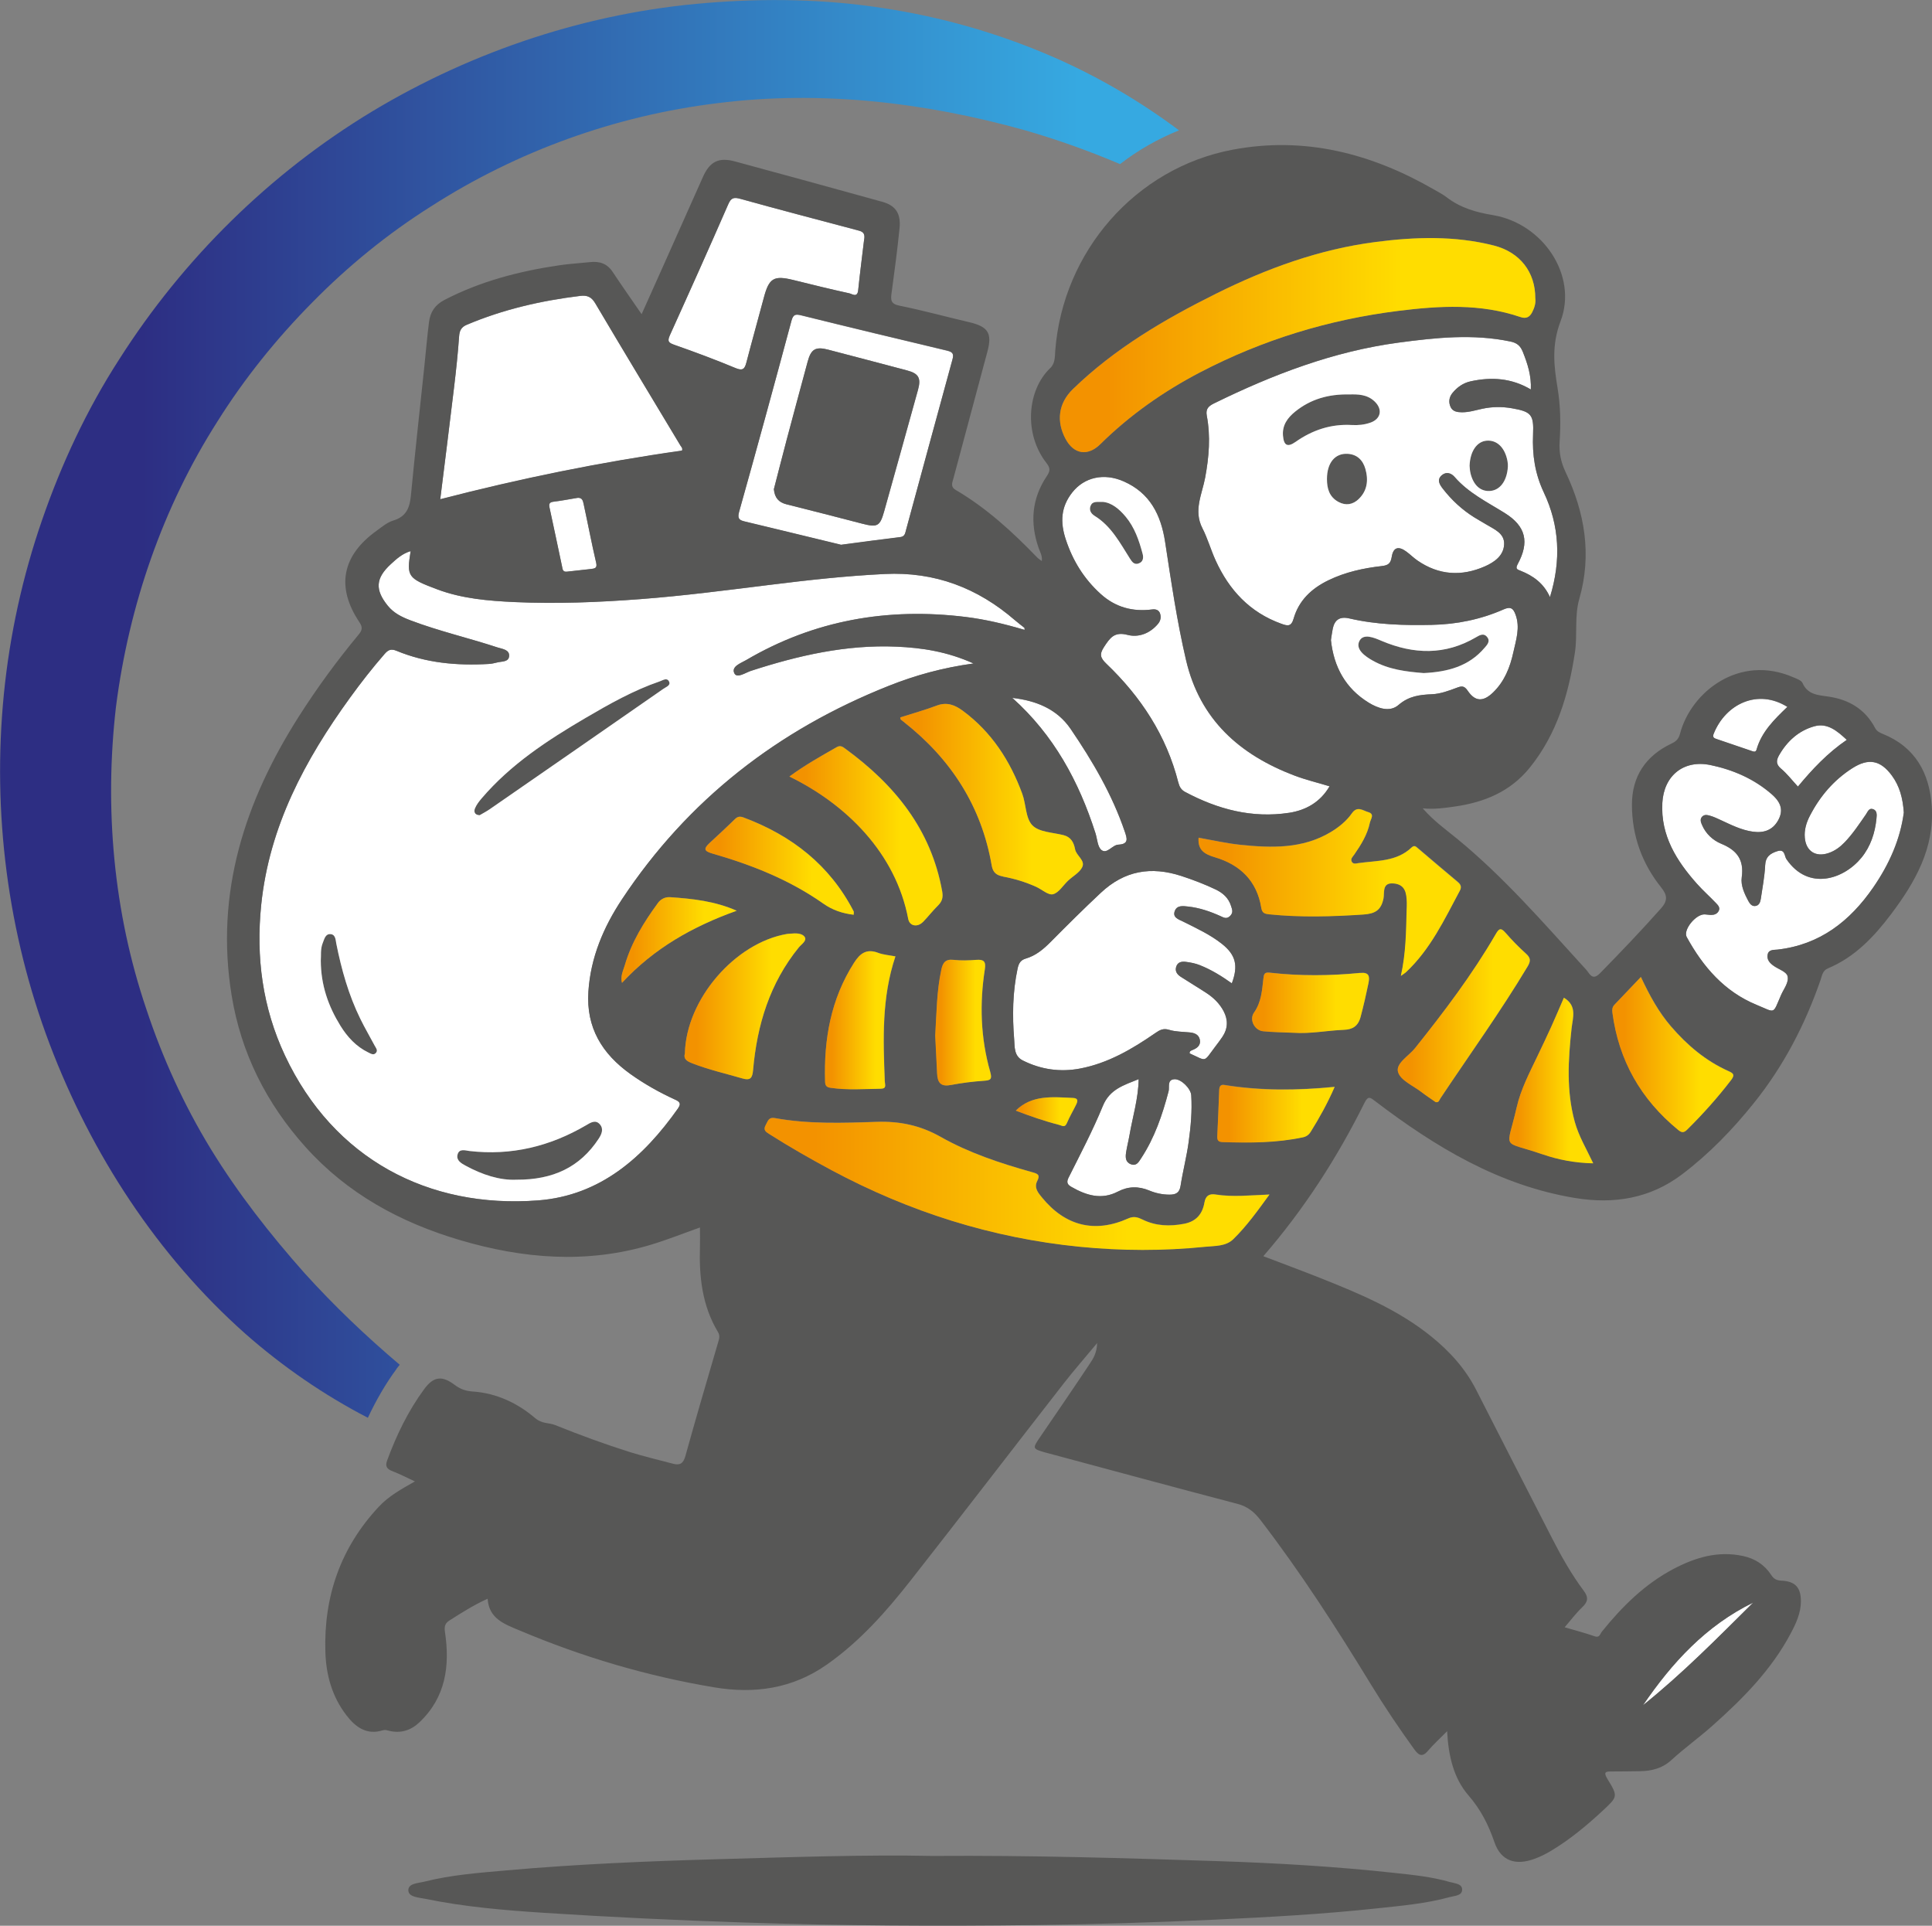 <?xml version="1.0" encoding="UTF-8"?>
<svg id="Ebene_1" data-name="Ebene 1" xmlns="http://www.w3.org/2000/svg" xmlns:xlink="http://www.w3.org/1999/xlink" viewBox="0 0 425.2 423.78">
  <rect x="0" y="0" width="425.2" height="423.78" fill="#808080" stroke="none"/>
  <defs>
    <style>
      .cls-1 {
        fill: url(#Unbenannter_Verlauf_3-15);
      }

      .cls-1, .cls-2, .cls-3, .cls-4, .cls-5, .cls-6, .cls-7, .cls-8, .cls-9, .cls-10, .cls-11, .cls-12, .cls-13, .cls-14, .cls-15, .cls-16, .cls-17, .cls-18, .cls-19 {
        stroke-width: 0px;
      }

      .cls-2 {
        fill: url(#Unbenannter_Verlauf_3-16);
      }

      .cls-3 {
        fill: url(#Unbenannter_Verlauf_3-13);
      }

      .cls-4 {
        fill: url(#Unbenannter_Verlauf_3-12);
      }

      .cls-5 {
        fill: url(#Unbenannter_Verlauf_3-10);
      }

      .cls-6 {
        fill: url(#Unbenannter_Verlauf_3-14);
      }

      .cls-7 {
        fill: url(#Unbenannter_Verlauf_3-11);
      }

      .cls-8 {
        fill: url(#Unbenannter_Verlauf_3-7);
      }

      .cls-9 {
        fill: url(#Unbenannter_Verlauf_3-6);
      }

      .cls-10 {
        fill: url(#Unbenannter_Verlauf_3-5);
      }

      .cls-11 {
        fill: url(#Unbenannter_Verlauf_3-9);
      }

      .cls-12 {
        fill: url(#Unbenannter_Verlauf_3-8);
      }

      .cls-13 {
        fill: url(#Unbenannter_Verlauf_3-3);
      }

      .cls-14 {
        fill: url(#Unbenannter_Verlauf_3-2);
      }

      .cls-15 {
        fill: url(#Unbenannter_Verlauf_3-4);
      }

      .cls-16 {
        fill: url(#Unbenannter_Verlauf_4);
      }

      .cls-17 {
        fill: url(#Unbenannter_Verlauf_3);
      }

      .cls-18 {
        fill: #575756;
      }

      .cls-19 {
        fill: #fff;
      }
    </style>
    <linearGradient id="Unbenannter_Verlauf_4" data-name="Unbenannter Verlauf 4" x1="1.67" y1="156" x2="296.64" y2="156" gradientUnits="userSpaceOnUse">
      <stop offset=".1" stop-color="#2d2e83"/>
      <stop offset=".8" stop-color="#36a9e1"/>
    </linearGradient>
    <linearGradient id="Unbenannter_Verlauf_3" data-name="Unbenannter Verlauf 3" x1="233.26" y1="75.96" x2="337.93" y2="75.96" gradientUnits="userSpaceOnUse">
      <stop offset=".1" stop-color="#f39200"/>
      <stop offset=".72" stop-color="#fd0"/>
    </linearGradient>
    <linearGradient id="Unbenannter_Verlauf_3-2" data-name="Unbenannter Verlauf 3" x1="198.12" y1="175.87" x2="238.33" y2="175.87" xlink:href="#Unbenannter_Verlauf_3"/>
    <linearGradient id="Unbenannter_Verlauf_3-3" data-name="Unbenannter Verlauf 3" x1="205.83" y1="225.05" x2="218.12" y2="225.05" xlink:href="#Unbenannter_Verlauf_3"/>
    <linearGradient id="Unbenannter_Verlauf_3-4" data-name="Unbenannter Verlauf 3" x1="136.77" y1="206.87" x2="162.13" y2="206.87" xlink:href="#Unbenannter_Verlauf_3"/>
    <linearGradient id="Unbenannter_Verlauf_3-5" data-name="Unbenannter Verlauf 3" x1="173.74" y1="183.93" x2="207.44" y2="183.93" xlink:href="#Unbenannter_Verlauf_3"/>
    <linearGradient id="Unbenannter_Verlauf_3-6" data-name="Unbenannter Verlauf 3" x1="181.55" y1="224.52" x2="197.07" y2="224.52" xlink:href="#Unbenannter_Verlauf_3"/>
    <linearGradient id="Unbenannter_Verlauf_3-7" data-name="Unbenannter Verlauf 3" x1="155.24" y1="190.52" x2="187.9" y2="190.52" xlink:href="#Unbenannter_Verlauf_3"/>
    <linearGradient id="Unbenannter_Verlauf_3-8" data-name="Unbenannter Verlauf 3" x1="223.55" y1="244.65" x2="237.1" y2="244.65" xlink:href="#Unbenannter_Verlauf_3"/>
    <linearGradient id="Unbenannter_Verlauf_3-9" data-name="Unbenannter Verlauf 3" x1="307.62" y1="223.53" x2="336.68" y2="223.53" xlink:href="#Unbenannter_Verlauf_3"/>
    <linearGradient id="Unbenannter_Verlauf_3-10" data-name="Unbenannter Verlauf 3" x1="267.9" y1="245.09" x2="293.74" y2="245.09" xlink:href="#Unbenannter_Verlauf_3"/>
    <linearGradient id="Unbenannter_Verlauf_3-11" data-name="Unbenannter Verlauf 3" x1="275.56" y1="220.69" x2="301.29" y2="220.69" xlink:href="#Unbenannter_Verlauf_3"/>
    <linearGradient id="Unbenannter_Verlauf_3-12" data-name="Unbenannter Verlauf 3" x1="332.18" y1="237.79" x2="350.63" y2="237.79" xlink:href="#Unbenannter_Verlauf_3"/>
    <linearGradient id="Unbenannter_Verlauf_3-13" data-name="Unbenannter Verlauf 3" x1="263.76" y1="196.4" x2="321.51" y2="196.4" xlink:href="#Unbenannter_Verlauf_3"/>
    <linearGradient id="Unbenannter_Verlauf_3-14" data-name="Unbenannter Verlauf 3" x1="354.82" y1="232.07" x2="381.47" y2="232.07" xlink:href="#Unbenannter_Verlauf_3"/>
    <linearGradient id="Unbenannter_Verlauf_3-15" data-name="Unbenannter Verlauf 3" x1="168.27" y1="260.54" x2="279.39" y2="260.54" xlink:href="#Unbenannter_Verlauf_3"/>
    <linearGradient id="Unbenannter_Verlauf_3-16" data-name="Unbenannter Verlauf 3" x1="150.64" y1="221.46" x2="177.23" y2="221.46" xlink:href="#Unbenannter_Verlauf_3"/>
  </defs>
  <path class="cls-18" d="m319.19,414.19c-3.97-1.16-8.08-1.58-12.16-2.02-13.01-1.42-26.08-2.19-39.15-2.61-20.3-.66-40.6-1.29-62.67-1.14-14.6-.3-30.95.26-47.3.72-15.45.44-30.9,1.08-46.31,2.45-6.1.54-12.23.98-18.2,2.49-1.4.35-3.62.36-3.53,1.97.08,1.45,2.33,1.52,3.75,1.81,8.6,1.78,17.36,2.51,26.09,3.08,14.73.95,29.48,1.65,44.23,2.14,21.27.7,42.55.83,63.83.55,13.09-.17,26.19-.56,39.27-1.17,12.01-.56,24.02-1.21,35.99-2.5,5.39-.58,10.81-1.04,16.06-2.49,1.06-.29,2.65-.28,2.7-1.59.04-1.35-1.54-1.39-2.6-1.7Z"/>
  <path class="cls-18" d="m79.31,224.22c-2.58-5.25-4.14-10.83-5.29-16.54-.17-.83-.16-1.99-1.21-2.11-1.19-.13-1.41,1.04-1.77,1.92-.57,1.39-.34,2.84-.44,3.9.03,5.46,1.69,10.07,4.32,14.34,1.53,2.47,3.47,4.59,6.16,5.89.57.28,1.2.7,1.71.01.4-.54-.07-1.04-.32-1.51-1.05-1.97-2.17-3.9-3.16-5.9Z"/>
  <path class="cls-18" d="m129.03,247.6c-7.97,4.66-16.48,6.75-25.72,5.68-.9-.1-2.29-.62-2.62.86-.27,1.23.85,1.85,1.73,2.34,3.69,2.03,7.6,3.3,11.22,3.12,8.08.05,14.03-2.75,18.14-9.04.61-.93,1.15-2.09.29-3.12-.97-1.17-2.11-.38-3.03.15Z"/>
  <path class="cls-18" d="m327.15,96.97c-2.09.18-3.62,2.28-3.74,5.52.04.31.05,1.04.22,1.72.65,2.56,2.18,3.93,4.2,3.83,1.97-.1,3.41-1.68,3.87-4.19.15-.79.2-1.55.06-2.37-.53-2.94-2.29-4.72-4.61-4.52Z"/>
  <path class="cls-18" d="m105.56,179.4c.69-.4,1.47-.8,2.19-1.3,12.78-8.84,25.55-17.69,38.3-26.55.54-.38,1.59-.72,1.21-1.55-.46-.97-1.34-.31-2.06-.06-5.78,1.98-11.07,4.97-16.31,8.04-8.39,4.92-16.5,10.22-22.9,17.72-.57.66-1.13,1.39-1.45,2.18-.28.69-.15,1.47,1.02,1.53Z"/>
  <path class="cls-18" d="m296.58,99.86c-2.78-.16-4.53,1.99-4.54,5.54,0,2.11.51,3.95,2.54,5.05,1.63.89,3.17.57,4.43-.62,1.94-1.84,2.2-4.22,1.51-6.65-.54-1.9-1.79-3.2-3.92-3.33Z"/>
  <path class="cls-18" d="m324.8,140.25c-6.75,3.96-13.65,3.77-20.68.8-1.67-.71-4.09-1.79-4.97.04-.88,1.83,1.31,3.36,2.98,4.29,3.49,1.96,7.38,2.42,11.2,2.73,5.21-.25,9.92-1.45,13.39-5.56.53-.63,1.3-1.39.62-2.31-.77-1.05-1.69-.5-2.54,0Z"/>
  <path class="cls-18" d="m296.95,86.8c-4.61-.11-8.53,1.04-11.91,3.77-1.67,1.35-2.9,2.99-2.69,5.34.19,2.13.99,2.58,2.77,1.33,3.73-2.62,7.81-3.98,12.39-3.71,1.38.08,2.75-.06,4.04-.51,2.36-.82,2.77-2.94.96-4.67-1.67-1.6-3.76-1.59-5.57-1.55Z"/>
  <g>
    <path class="cls-19" d="m148.46,75.92c4.51,1.59,8.99,3.25,13.4,5.09,1.61.67,2.04.21,2.41-1.23,1.24-4.78,2.58-9.53,3.85-14.3,1.14-4.27,2.2-4.9,6.48-3.84,4.1,1.01,8.2,2.02,12.33,2.93.59.13,1.76,1.05,1.94-.69.4-3.82.89-7.63,1.29-11,.39-1.82-.61-1.98-1.57-2.23-8.55-2.27-17.1-4.5-25.62-6.87-1.45-.4-2.06-.27-2.69,1.18-4.22,9.65-8.52,19.26-12.86,28.85-.62,1.37-.23,1.66,1.04,2.11Z"/>
    <path class="cls-16" d="m87.28,301.2c.23-.31.46-.59.69-.87-7.5-6.34-14.51-13.05-20.97-20.19-7.62-8.58-14.65-17.58-20.59-27.26-5.92-9.69-10.64-20.06-14.19-30.77-7.28-21.41-9.27-44.37-6.69-66.63,2.85-22.24,10.3-43.88,22.33-62.74,5.94-9.47,13-18.23,20.88-26.2,7.86-7.99,16.61-15.13,26.1-21.11,18.87-12.12,40.56-19.99,63.04-22.72,22.52-2.87,45.5-.25,67.64,5.94,7.1,2.04,14.09,4.54,20.98,7.46,3.93-3.04,8.3-5.54,12.98-7.43-8.62-6.45-18.04-11.96-28.04-16.29-11.77-5.09-24.28-8.68-37.06-10.6-12.78-2-25.83-2.2-38.76-1.15-25.9,2.05-51.34,10.42-73.76,23.91-22.41,13.55-41.53,32.37-55.62,54.52-7.12,11.03-12.72,23.01-16.99,35.4-4.29,12.39-7.11,25.28-8.4,38.29-2.58,26.04.85,52.6,10.05,76.94,9.2,24.3,23.79,46.65,43.04,63.76,8.25,7.27,17.35,13.53,27.02,18.54,1.88-4,3.97-7.58,6.34-10.79Z"/>
    <path class="cls-18" d="m247.72,113.68c-1.4-1.67-3.05-3.05-4.97-3.22-1.27.02-2.28-.21-2.71.83-.41.97.09,1.75.89,2.25,3.65,2.26,5.56,5.94,7.75,9.38.46.72.92,1.39,1.87,1.11,1.09-.33,1.17-1.28.93-2.17-.78-2.93-1.77-5.81-3.75-8.17Z"/>
    <path class="cls-19" d="m283.68,178.88c3.7-.57,6.89-2.34,8.92-5.84-2.67-.81-5.22-1.42-7.66-2.34-12.09-4.57-20.86-12.3-23.92-25.42-2-8.57-3.27-17.27-4.6-25.96-.92-6.03-3.34-10.84-9.15-13.39-4.36-1.92-8.66-.88-11.27,2.41-2.57,3.23-2.7,6.6-1.45,10.39,1.55,4.68,4.03,8.68,7.67,11.98,3.24,2.93,7.05,3.97,11.35,3.41.77-.1,1.49.12,1.74.94.25.81.09,1.58-.48,2.25-1.77,2.11-4.28,3.04-6.69,2.41-2.91-.76-3.86.66-5.17,2.65-1.07,1.64-.81,2.43.51,3.7,7.61,7.28,13.22,15.82,15.84,26.15.21.82.55,1.56,1.47,2.05,7.18,3.83,14.74,5.84,22.88,4.6Zm-33.14-54.86c-.95.28-1.41-.38-1.87-1.11-2.19-3.45-4.1-7.13-7.75-9.38-.8-.49-1.3-1.28-.89-2.25.44-1.04,1.44-.8,2.71-.83,1.92.18,3.57,1.55,4.97,3.22,1.99,2.37,2.97,5.24,3.75,8.17.24.88.16,1.84-.93,2.17Z"/>
    <path class="cls-19" d="m391.94,169.16c1.34,1.12,2.43,2.55,3.73,3.96,3.13-3.78,6.52-7.4,10.76-10.29-2.12-1.98-4.27-3.78-7.13-2.99-3.44.95-6.02,3.28-7.8,6.41-.6,1.07-.71,1.95.43,2.91Z"/>
    <path class="cls-19" d="m337.4,95.64c.19-4.39-.36-5.04-4.69-5.79-2.12-.37-4.31-.35-6.46.11-1.48.32-2.93.79-4.48.78-1.03,0-2.02-.15-2.49-1.11-.52-1.06-.39-2.21.4-3.16,1.05-1.27,2.34-2.19,3.97-2.54,4.59-1.01,9.03-.72,13.26,1.79.14-3.02-.71-5.65-1.76-8.27-.53-1.32-1.25-1.97-2.71-2.28-8.25-1.73-16.49-.85-24.66.24-14.32,1.92-27.65,7.02-40.55,13.35-1.22.6-1.92,1.2-1.64,2.72.86,4.55.49,9.08-.35,13.61-.68,3.68-2.62,7.25-.62,11.15,1.16,2.26,1.86,4.76,2.91,7.08,2.97,6.54,7.53,11.46,14.45,13.95,1.36.49,2.19.71,2.72-1.12,1.15-4.01,3.95-6.63,7.66-8.44,3.73-1.81,7.7-2.67,11.75-3.13,1.48-.17,1.95-.61,2.19-2.05.34-2.09,1.48-2.41,3.23-1.12.84.62,1.58,1.37,2.44,1.96,4.68,3.22,9.68,3.53,14.8,1.29,2.09-.92,4.12-2.32,4.26-4.81.14-2.47-2.14-3.34-3.91-4.41-.89-.54-1.8-1.04-2.68-1.59-2.68-1.67-4.97-3.8-6.9-6.29-.66-.85-1.42-1.96-.21-2.98.99-.83,2.06-.45,2.79.38,3.07,3.53,7.18,5.53,11.05,7.95,4.68,2.91,5.46,6.41,2.85,11.24-.59,1.09-.06,1.19.64,1.47,2.75,1.1,5.07,2.71,6.46,5.79,2.5-8.08,2.09-15.75-1.34-23-1.97-4.17-2.57-8.3-2.38-12.76Zm-38.39,14.2c-1.26,1.19-2.79,1.5-4.43.62-2.03-1.1-2.54-2.94-2.54-5.05,0-3.55,1.77-5.7,4.54-5.54,2.13.12,3.38,1.43,3.92,3.33.69,2.43.44,4.81-1.51,6.65Zm2.56-16.82c-1.29.45-2.66.59-4.04.51-4.58-.26-8.66,1.09-12.39,3.71-1.78,1.25-2.59.8-2.77-1.33-.21-2.35,1.02-3.99,2.69-5.34,3.38-2.72,7.3-3.87,11.91-3.77,1.81-.04,3.9-.05,5.57,1.55,1.81,1.73,1.4,3.85-.96,4.67Zm30.15,10.84c-.46,2.51-1.91,4.09-3.87,4.19-2.02.1-3.55-1.26-4.2-3.83-.17-.69-.19-1.41-.22-1.72.12-3.25,1.65-5.35,3.74-5.52,2.32-.2,4.08,1.58,4.61,4.52.15.82.09,1.57-.06,2.37Z"/>
    <path class="cls-19" d="m126.54,109.67c-1.31.22-3.03.55-4.77.76-.94.11-.98.59-.83,1.32.92,4.29,1.84,8.57,2.74,12.87.14.65.15,1.31,1.09,1.2,1.83-.21,3.66-.39,5.49-.61.82-.1,1.19-.31.93-1.39-1-4.27-1.81-8.58-2.74-12.86-.16-.72-.28-1.7-1.91-1.28Z"/>
    <path class="cls-19" d="m148.51,241.96c-3.42-1.57-6.7-3.41-9.76-5.6-6.22-4.45-9.77-10.18-9.25-18.14.49-7.51,3.33-14.17,7.37-20.28,14.53-21.94,34.37-37.33,58.75-47.01,5.81-2.31,11.79-3.97,18.65-4.92-5.85-2.63-11.37-3.45-16.96-3.7-11.03-.48-21.61,1.94-32.02,5.32-1.23.4-3.08,1.73-3.66.55-.75-1.51,1.46-2.25,2.57-2.9,14.98-8.8,31.17-11.61,48.31-9.51,4.39.54,8.68,1.57,12.99,2.85-.02-.32,0-.43-.04-.46-.68-.55-1.4-1.07-2.06-1.65-8.23-7.13-17.66-10.73-28.67-10.19-8.5.41-16.93,1.35-25.37,2.4-9.46,1.17-18.91,2.41-28.42,3.13-9.23.7-18.45,1.07-27.69.65-5.74-.26-11.54-.74-16.99-2.79-6.58-2.46-6.78-2.82-5.88-8.42-1.78.51-3.09,1.68-4.37,2.87-3.36,3.1-3.51,5.63-.65,9.16,1.31,1.62,3.09,2.48,4.98,3.2,6.28,2.38,12.82,3.88,19.18,5.97.98.32,2.57.46,2.54,1.8-.03,1.45-1.62,1.23-2.64,1.5-.61.16-1.25.29-1.88.33-6.95.41-13.77-.21-20.27-2.9-1.22-.51-1.85-.18-2.63.71-2.69,3.09-5.21,6.31-7.61,9.63-9.93,13.7-17.75,28.32-19.53,45.51-1.19,11.54.26,22.67,5.24,33.25,10.68,22.72,31.58,33.69,55.68,31.85,13.72-1.05,23.23-9.5,30.86-20.32.75-1.06.24-1.45-.74-1.9Zm-65.72-10.33c-.51.69-1.14.27-1.71-.01-2.69-1.3-4.63-3.42-6.16-5.89-2.64-4.27-4.3-8.88-4.32-14.34.1-1.06-.13-2.51.44-3.9.36-.88.58-2.06,1.77-1.92,1.05.12,1.05,1.29,1.21,2.11,1.14,5.71,2.71,11.29,5.29,16.54.98,2,2.11,3.93,3.16,5.9.25.47.72.97.32,1.51Zm21.75-53.75c.32-.79.89-1.52,1.45-2.18,6.4-7.5,14.51-12.8,22.9-17.72,5.24-3.07,10.53-6.06,16.31-8.04.71-.24,1.6-.91,2.06.06.39.83-.66,1.17-1.21,1.55-12.76,8.87-25.53,17.72-38.3,26.55-.72.5-1.51.89-2.19,1.3-1.17-.05-1.3-.84-1.02-1.53Zm27.23,72.69c-4.12,6.29-10.07,9.09-18.14,9.04-3.61.17-7.53-1.1-11.22-3.12-.88-.48-2-1.11-1.73-2.34.33-1.49,1.73-.97,2.62-.86,9.24,1.07,17.75-1.01,25.72-5.68.92-.54,2.06-1.32,3.03-.15.86,1.03.32,2.19-.29,3.12Z"/>
    <path class="cls-19" d="m174.16,70.69c-3.76,14.01-7.58,28-11.5,41.96-.42,1.48.02,1.85,1.22,2.13,2.72.64,5.43,1.3,8.14,1.96,4.42,1.07,8.83,2.14,13.08,3.17,4.46-.59,8.74-1.18,13.03-1.69,1.02-.12,1.08-.88,1.25-1.5,3.42-12.53,6.8-25.08,10.24-37.6.35-1.27,0-1.65-1.17-1.93-10.7-2.55-21.4-5.11-32.08-7.76-1.37-.34-1.82-.2-2.22,1.27Zm8.15,6.27c5.79,1.51,11.58,3.03,17.37,4.57,2.52.67,3.07,1.7,2.37,4.25-2.47,8.92-4.95,17.84-7.45,26.75-.92,3.29-1.49,3.57-4.79,2.72-5.56-1.44-11.12-2.89-16.7-4.27-1.72-.43-2.61-1.43-2.78-3.33.88-3.4,1.77-6.95,2.72-10.5,1.56-5.86,3.15-11.71,4.72-17.57.75-2.78,1.73-3.36,4.55-2.63Z"/>
    <path class="cls-19" d="m241.08,183.35c.41,1.29.46,3.07,1.35,3.74,1.22.92,2.36-1.14,3.69-1.2,2.36-.11,1.92-1.38,1.43-2.84-2.77-8.17-7.1-15.54-11.92-22.62-3.01-4.43-7.66-6.25-12.85-6.84,9.13,8.16,14.66,18.38,18.3,29.76Z"/>
    <path class="cls-19" d="m149.74,98.04c-6.26-10.43-12.55-20.83-18.74-31.29-.85-1.44-1.83-1.8-3.3-1.62-8.6,1.05-16.97,2.97-24.98,6.36-1.18.5-1.59,1.25-1.68,2.55-.26,3.75-.67,7.49-1.11,11.23-.97,8.16-2.01,16.31-3.04,24.62,17.65-4.57,35.34-8.18,53.2-10.7.22-.54-.15-.82-.35-1.14Z"/>
    <path class="cls-19" d="m261.49,199.5c2.49.27,4.82,1.07,7.08,2.09.72.32,1.37.76,2.16-.04.75-.76.42-1.45.18-2.21-.54-1.72-1.76-2.82-3.34-3.58-2.45-1.17-4.97-2.13-7.56-2.98-6.68-2.18-12.52-1.22-17.76,3.7-3.75,3.52-7.39,7.13-11.01,10.78-1.61,1.62-3.29,3.04-5.51,3.69-1.11.32-1.53,1.01-1.79,2.21-1.1,5.16-1.17,10.36-.75,15.56.13,1.59-.09,3.65,1.88,4.64,4,2.01,8.24,2.62,12.6,1.79,6.18-1.17,11.49-4.29,16.58-7.81.93-.64,1.73-1.12,3.02-.72,1.43.44,3,.42,4.51.57,1.02.1,1.95.41,2.24,1.48.32,1.24-.45,1.93-1.51,2.37-.36.15-.76.25-.7.77,3.89,1.74,2.95,2.06,5.63-1.48.53-.7,1.07-1.4,1.56-2.13,1.24-1.82,1.3-3.75.29-5.67-.87-1.66-2.2-2.96-3.75-3.98-1.87-1.23-3.8-2.37-5.68-3.59-.77-.5-1.33-1.19-1.01-2.22.34-1.08,1.27-1.18,2.15-1.07,1.02.13,2.06.34,3.01.71,2.53,1,4.85,2.42,7.08,4.02,1.47-3.91.88-6.28-2.23-8.73-2.59-2.04-5.59-3.41-8.52-4.88-.94-.47-2.38-.86-1.8-2.35.5-1.27,1.8-1.08,2.93-.95Z"/>
    <path class="cls-19" d="m377.93,162.71c2.49.84,4.97,1.69,7.46,2.54.46.16.99.41,1.18-.26,1.11-3.94,3.95-6.67,6.79-9.41-6.51-4.07-13.56-.66-16.19,5.84-.39.95.11,1.07.77,1.29Z"/>
    <path class="cls-19" d="m407.64,169.07c-4.08,2.61-7.12,6.19-9.34,10.47-.77,1.49-1.27,3.1-1.11,4.85.26,2.95,2.4,4.31,5.22,3.35,1.42-.48,2.55-1.33,3.56-2.38,1.79-1.86,3.2-4.01,4.66-6.11.4-.57.67-1.49,1.57-1.18.93.32.84,1.27.76,2.06-.31,3.17-1.29,6.15-3.3,8.62-3.86,4.74-11.68,7.4-16.51.33-.48-.7-.29-2.3-2-1.76-1.59.5-2.6,1.23-2.69,3.14-.12,2.47-.59,4.92-.96,7.38-.11.72-.38,1.47-1.24,1.55-.7.07-1.14-.45-1.47-1.06-.89-1.65-1.73-3.48-1.48-5.24.55-3.89-1.06-6-4.53-7.41-1.82-.75-3.38-2.19-4.21-4.13-.24-.55-.53-1.24.02-1.82.53-.56,1.21-.35,1.8-.19.76.22,1.49.56,2.22.9,2.32,1.07,4.61,2.24,7.19,2.6,2.36.32,4.32-.34,5.52-2.5,1.15-2.08.77-3.84-1.39-5.73-3.89-3.4-8.52-5.41-13.5-6.44-5.89-1.22-10.28,2.31-10.6,8.36-.38,7.16,3.13,12.72,7.64,17.79,1.33,1.5,2.85,2.83,4.23,4.29.41.43.92.98.52,1.7-.35.63-.96.84-1.63.84-.48,0-.96-.11-1.44-.12-1.98-.07-4.8,3.44-3.96,4.98,3.59,6.56,8.31,12.04,15.4,14.94,4.26,1.75,3.47,2.19,5.38-2.19.6-1.37,1.8-2.81,1.41-4.18-.27-.93-1.93-1.46-2.96-2.17-.91-.62-1.66-1.4-1.4-2.58.25-1.13,1.43-.96,2.19-1.05,9.3-1.07,15.91-6.24,21.05-13.69,3.5-5.08,5.94-10.57,6.72-16.47-.21-3.13-.91-5.81-2.63-8.14-2.49-3.39-5.14-3.9-8.71-1.61Z"/>
    <path class="cls-19" d="m235.83,261.22c3.25,1.86,6.59,2.89,10.19,1.02,2.28-1.19,4.55-1.22,6.91-.24,1.4.58,2.88.9,4.43.91,1.4,0,2.21-.36,2.46-1.93.5-3.23,1.34-6.41,1.78-9.64.47-3.41.79-6.85.57-10.31-.09-1.47-2.26-3.64-3.73-3.52-1.63.13-1.01,1.72-1.25,2.64-1.36,5.2-3.07,10.23-6.05,14.76-.54.82-1.01,1.74-2.21,1.32-1.26-.44-1.26-1.54-1.1-2.6.19-1.26.52-2.5.74-3.76.69-4.05,1.95-8.02,2.03-12.38-3.3,1.34-6.37,2.21-7.88,5.89-2.2,5.39-4.93,10.56-7.54,15.77-.56,1.12-.21,1.58.65,2.08Z"/>
    <path class="cls-19" d="m330.94,134.1c-5.02,2.21-10.31,3.3-15.82,3.41-6.11.13-12.18-.03-18.16-1.42-2.07-.48-3.25.28-3.65,2.32-.16.78-.25,1.57-.39,2.44.62,5.87,3.19,10.64,8.33,13.79,2.03,1.24,4.63,2.16,6.54.5,2.29-1.98,4.67-2.25,7.42-2.37,1.79-.08,3.59-.74,5.3-1.38,1.12-.42,1.71-.58,2.52.62,1.63,2.42,3.42,2.46,5.57.38,2.51-2.43,3.74-5.54,4.47-8.86.59-2.71,1.53-5.41.49-8.26-.5-1.38-1.06-1.86-2.62-1.18Zm-4.21,8.46c-3.48,4.11-8.18,5.3-13.39,5.56-3.82-.3-7.71-.77-11.2-2.73-1.67-.93-3.86-2.46-2.98-4.29.88-1.83,3.3-.75,4.97-.04,7.03,2.96,13.93,3.15,20.68-.8.85-.5,1.77-1.05,2.54,0,.68.92-.09,1.68-.62,2.31Z"/>
    <path class="cls-19" d="m361.59,375.27c8.65-6.93,16.41-14.81,24.25-22.59-10.39,5.07-17.87,13.23-24.25,22.59Z"/>
    <path class="cls-18" d="m173.03,97.15c-.94,3.55-1.84,7.11-2.72,10.5.18,1.9,1.06,2.9,2.78,3.33,5.58,1.38,11.13,2.84,16.7,4.27,3.3.85,3.87.57,4.79-2.72,2.5-8.91,4.97-17.83,7.45-26.75.71-2.55.16-3.58-2.37-4.25-5.78-1.55-11.58-3.06-17.37-4.57-2.81-.73-3.8-.15-4.55,2.63-1.58,5.86-3.17,11.71-4.72,17.57Z"/>
    <path class="cls-18" d="m425.14,177.39c-.5-7.3-3.64-13.02-10.8-15.9-.67-.27-1.28-.56-1.66-1.28-2.14-4.07-5.66-6.21-10.09-6.89-2.33-.36-4.7-.34-5.89-3.02-.26-.59-1.27-.93-1.99-1.24-11.88-5.21-22.54,3.19-24.96,12.38-.3,1.13-.8,1.68-1.88,2.19-5.66,2.68-8.73,7.21-8.71,13.51.02,6.77,2.21,12.89,6.46,18.18,1.36,1.7,1.42,2.91-.04,4.56-4.32,4.87-8.82,9.57-13.37,14.22-1.04,1.06-1.76,1.2-2.63-.07-.36-.53-.81-1-1.25-1.47-8.81-9.68-17.41-19.57-27.58-27.93-2.48-2.04-5.16-3.91-7.63-6.74,2.69.25,4.82-.09,6.96-.39,6.55-.92,12.32-3.26,16.62-8.6,5.98-7.43,8.53-16.14,9.92-25.37.58-3.9-.14-7.9.95-11.71,2.81-9.76,1.22-19.03-3.03-27.97-1.04-2.19-1.45-4.33-1.29-6.71.26-3.93.19-7.86-.46-11.77-.82-4.93-1.32-9.46.67-14.7,3.83-10.1-3.93-21.51-14.9-23.33-3.71-.62-7.13-1.59-10.14-3.9-.88-.68-1.9-1.2-2.87-1.76-13.76-7.93-28.41-11.72-44.26-8.74-21.35,4.02-37.37,22.37-39.05,44.24-.1,1.31.01,2.76-1.1,3.82-5.1,4.86-5.87,14.49-.81,20.92.88,1.12.78,1.79.06,2.85-3.32,4.94-3.74,10.25-1.81,15.81.3.88.86,1.71.7,2.88-.4-.3-.74-.5-1-.77-5.42-5.62-11.15-10.88-17.93-14.86-1.22-.71-.78-1.57-.54-2.47.15-.57.3-1.14.46-1.71,2.34-8.76,4.69-17.51,7.04-26.27,1.09-4.05.17-5.5-3.97-6.47-5.13-1.2-10.21-2.6-15.37-3.64-1.96-.39-1.96-1.27-1.75-2.79.65-4.76,1.28-9.53,1.76-14.3.32-3.23-.9-4.97-3.83-5.78-10.77-2.98-21.54-5.94-32.33-8.86-3.64-.99-5.59-.02-7.12,3.41-2.94,6.56-5.86,13.13-8.79,19.7-1.54,3.45-3.09,6.9-4.7,10.49-2.23-3.25-4.35-6.25-6.37-9.3-1.22-1.84-2.88-2.39-4.96-2.16-.65.07-1.3.13-1.94.18-1.67.15-3.34.29-4.99.54-8.74,1.29-17.2,3.5-25.11,7.59-2.1,1.09-3.14,2.68-3.42,4.86-.41,3.26-.69,6.54-1.03,9.8-1,9.48-2.05,18.95-2.96,28.44-.26,2.68-1.04,4.61-3.88,5.46-1.33.4-2.5,1.41-3.67,2.25-7.63,5.48-8.96,12.39-3.77,20.14.74,1.11.61,1.75-.16,2.68-4.76,5.74-9.18,11.76-13.18,18.05-11.93,18.74-18.45,38.85-14.8,61.32,2.06,12.72,7.66,23.83,16.26,33.41,9.21,10.27,20.85,16.6,33.91,20.47,13.92,4.13,27.97,5.3,42.11,1.05,3.63-1.09,7.17-2.51,10.8-3.8,0,1.52.04,2.88,0,4.24-.21,6.58.48,12.97,3.96,18.76.49.81.28,1.46.05,2.24-2.44,8.35-4.9,16.69-7.22,25.07-.46,1.65-1.21,2.08-2.72,1.68-3.16-.85-6.36-1.58-9.48-2.56-5.56-1.75-11.03-3.76-16.44-5.94-1.43-.58-2.86-.21-4.45-1.56-3.82-3.26-8.47-5.48-13.69-5.83-1.5-.1-2.73-.51-3.95-1.43-2.81-2.13-4.68-1.92-6.75.9-3.53,4.8-6.1,10.12-8.16,15.71-.46,1.25-.08,1.87,1.13,2.33,1.59.61,3.11,1.41,4.99,2.27-3.05,1.73-5.79,3.25-7.92,5.54-8.43,9-12.17,19.76-11.79,32.01.16,5.07,1.48,9.81,4.61,13.89,2.01,2.62,4.46,4.45,8.04,3.33.52-.16.9,0,1.37.11,2.54.62,4.77-.07,6.64-1.83,5.84-5.5,6.78-12.46,5.66-19.91-.19-1.29.06-1.96,1.04-2.57,2.64-1.67,5.27-3.36,8.35-4.75.28,4.42,3.76,5.6,6.99,6.96,13.81,5.84,28.09,10.07,42.89,12.54,8.88,1.48,17.21.29,24.75-4.99,7.26-5.09,13.06-11.64,18.47-18.53,11.29-14.39,22.42-28.9,33.66-43.33,2.26-2.9,4.68-5.66,7.38-8.91-.05,2.18-.87,3.42-1.64,4.58-3.54,5.34-7.17,10.62-10.78,15.91-1.89,2.76-1.9,2.75,1.2,3.64.15.04.31.08.47.12,13.87,3.72,27.74,7.49,41.63,11.13,2.26.59,3.73,1.81,5.1,3.6,8.85,11.52,16.69,23.71,24.25,36.09,2.97,4.86,6.14,9.58,9.47,14.19.89,1.23,1.71,2.13,3.11.47,1.21-1.43,2.62-2.7,4.22-4.32.28,5.49,1.47,10.39,4.67,14.09,2.73,3.15,4.42,6.48,5.74,10.33,1.41,4.11,4.59,5.2,8.76,3.69,1.27-.46,2.5-1.07,3.66-1.76,4.15-2.48,7.85-5.55,11.39-8.84,3.34-3.11,3.43-3.14,1.06-7-1.02-1.66-.23-1.66,1.05-1.65,2.01.01,4.02-.04,6.03-.06,2.62-.03,4.97-.59,7.03-2.48,2.9-2.65,6.12-4.95,9.05-7.57,6.67-5.94,12.94-12.26,17.18-20.27,1.16-2.19,2.22-4.44,2.24-7.01.02-3.05-1.2-4.45-4.25-4.6-1.07-.05-1.68-.33-2.3-1.27-1.45-2.22-3.54-3.59-6.21-4.16-5.5-1.18-10.47.33-15.24,2.83-6.37,3.35-11.36,8.31-15.83,13.86-.39.49-.46,1.38-1.58.98-2.06-.73-4.18-1.27-6.58-1.98,1.42-1.65,2.52-3.13,3.84-4.38,1.27-1.21,1.47-2.17.36-3.65-2.69-3.6-4.9-7.51-6.95-11.51-5.57-10.87-11.15-21.74-16.69-32.63-2.41-4.75-5.88-8.57-9.99-11.88-7.27-5.86-15.77-9.39-24.33-12.8-4.13-1.64-8.3-3.18-12.56-4.81,9.01-10.4,16.27-21.69,22.28-33.78.8-1.6,1.27-1.15,2.36-.32,13.23,10.07,27.27,18.56,44.02,21.3,8.44,1.38,16.44.13,23.48-5.2,6-4.54,11.18-9.91,15.86-15.75,6.52-8.12,11.25-17.25,14.65-27.08.32-.92.42-2.01,1.61-2.51,5.92-2.47,10.17-6.98,13.9-11.93,5.28-7,9.58-14.53,8.95-23.74Zm-39.3,175.28c-7.84,7.78-15.6,15.66-24.25,22.59,6.38-9.35,13.86-17.52,24.25-22.59Zm-52.78-209.14c-.72,3.32-1.95,6.43-4.47,8.86-2.16,2.08-3.94,2.04-5.57-.38-.81-1.2-1.4-1.05-2.52-.62-1.71.64-3.51,1.3-5.3,1.38-2.75.12-5.13.39-7.42,2.37-1.91,1.65-4.51.74-6.54-.5-5.14-3.15-7.71-7.91-8.33-13.79.14-.87.23-1.66.39-2.44.41-2.04,1.58-2.8,3.65-2.32,5.98,1.39,12.05,1.55,18.16,1.42,5.51-.11,10.79-1.2,15.82-3.41,1.56-.68,2.12-.2,2.62,1.18,1.04,2.84.1,5.54-.49,8.26Zm6.72-35.14c3.43,7.25,3.84,14.91,1.34,23-1.4-3.08-3.72-4.69-6.46-5.79-.7-.28-1.23-.37-.64-1.47,2.61-4.83,1.82-8.32-2.85-11.24-3.87-2.41-7.99-4.41-11.05-7.95-.72-.83-1.8-1.21-2.79-.38-1.2,1.01-.45,2.12.21,2.98,1.93,2.49,4.22,4.62,6.9,6.29.88.55,1.79,1.05,2.68,1.59,1.77,1.07,4.05,1.94,3.91,4.41-.14,2.49-2.17,3.89-4.26,4.81-5.13,2.25-10.12,1.94-14.8-1.29-.86-.59-1.6-1.34-2.44-1.96-1.75-1.29-2.89-.97-3.23,1.12-.24,1.44-.71,1.88-2.19,2.05-4.05.46-8.02,1.32-11.75,3.13-3.72,1.8-6.51,4.43-7.66,8.44-.53,1.84-1.36,1.61-2.72,1.12-6.92-2.49-11.47-7.41-14.45-13.95-1.06-2.32-1.75-4.82-2.91-7.08-2-3.9-.06-7.48.62-11.15.84-4.53,1.22-9.06.35-13.61-.29-1.52.42-2.12,1.64-2.72,12.9-6.32,26.23-11.43,40.55-13.35,8.18-1.1,16.41-1.98,24.66-.24,1.46.31,2.18.96,2.71,2.28,1.05,2.62,1.9,5.25,1.76,8.27-4.23-2.51-8.67-2.8-13.26-1.79-1.63.36-2.92,1.28-3.97,2.54-.79.96-.92,2.1-.4,3.16.47.95,1.46,1.1,2.49,1.11,1.55,0,3-.47,4.48-.78,2.15-.46,4.34-.48,6.46-.11,4.33.75,4.88,1.4,4.69,5.79-.19,4.47.41,8.6,2.38,12.76Zm-79.42,94.4c2.93,1.47,5.92,2.84,8.52,4.88,3.1,2.44,3.7,4.82,2.23,8.73-2.23-1.6-4.55-3.02-7.08-4.02-.95-.38-1.99-.58-3.01-.71-.88-.11-1.81-.02-2.15,1.07-.32,1.03.24,1.72,1.01,2.22,1.88,1.22,3.81,2.36,5.68,3.59,1.56,1.02,2.88,2.32,3.75,3.98,1.01,1.92.95,3.84-.29,5.67-.49.73-1.03,1.43-1.56,2.13-2.68,3.55-1.74,3.22-5.63,1.48-.06-.52.33-.62.7-.77,1.06-.43,1.84-1.13,1.51-2.37-.28-1.07-1.22-1.38-2.24-1.48-1.51-.15-3.09-.13-4.51-.57-1.29-.4-2.1.08-3.02.72-5.09,3.52-10.4,6.64-16.58,7.81-4.36.82-8.6.22-12.6-1.79-1.97-.99-1.75-3.05-1.88-4.64-.42-5.19-.35-10.4.75-15.56.25-1.19.68-1.88,1.79-2.21,2.23-.65,3.91-2.07,5.51-3.69,3.61-3.65,7.26-7.27,11.01-10.78,5.24-4.91,11.08-5.88,17.76-3.7,2.59.85,5.11,1.81,7.56,2.98,1.57.76,2.8,1.86,3.34,3.58.24.75.57,1.45-.18,2.21-.79.8-1.44.37-2.16.04-2.27-1.02-4.59-1.82-7.08-2.09-1.13-.12-2.44-.32-2.93.95-.58,1.49.86,1.88,1.8,2.35Zm-25.18,56.34c2.61-5.21,5.33-10.39,7.54-15.77,1.51-3.68,4.58-4.55,7.88-5.89-.08,4.36-1.34,8.33-2.03,12.38-.22,1.26-.55,2.5-.74,3.76-.16,1.05-.16,2.15,1.1,2.6,1.2.42,1.67-.5,2.21-1.32,2.98-4.53,4.68-9.57,6.05-14.76.24-.93-.38-2.51,1.25-2.64,1.47-.12,3.64,2.05,3.73,3.52.22,3.46-.1,6.9-.57,10.31-.44,3.23-1.28,6.41-1.78,9.64-.25,1.57-1.06,1.93-2.46,1.93-1.55,0-3.03-.33-4.43-.91-2.36-.98-4.63-.95-6.91.24-3.6,1.88-6.94.84-10.19-1.02-.86-.49-1.21-.96-.65-2.08Zm-.37-11.99c-.46,1.09-1.04.56-1.72.39-3.31-.85-6.52-1.98-9.53-3.13,3.56-3.53,8.11-2.99,12.6-2.79,1.2.05,1.05.73.69,1.46-.67,1.37-1.45,2.68-2.04,4.07Zm-40.07-9.21c.03.8.47,1.62-.88,1.64-3.69.05-7.38.34-11.06-.2-.91-.13-1.18-.5-1.2-1.38-.29-9.31,1.26-18.15,6.39-26.16,1.35-2.11,2.78-3.11,5.3-2.16,1.17.44,2.47.52,3.8.78-3.05,9.06-2.7,18.28-2.34,27.48Zm-37.86-50.09c-1.89-.54-2.14-1.02-.72-2.34,1.88-1.74,3.77-3.48,5.6-5.28.62-.61,1.19-.61,1.92-.33,10.57,3.95,18.95,10.47,24.2,20.65.07.13,0,.31,0,.73-2.52-.3-4.67-1.03-6.71-2.46-7.39-5.2-15.69-8.49-24.31-10.98Zm5.27,12.56c-9.65,3.45-18.2,8.27-25.25,15.88-.39-1.5.28-2.71.63-3.91,1.47-5.06,4.2-9.46,7.28-13.67.71-.97,1.72-1.34,2.71-1.27,4.92.34,9.83.86,14.63,2.98Zm11.6-29.54c3.47-2.55,6.95-4.49,10.42-6.47.84-.48,1.36-.03,1.92.38,10.83,7.91,18.84,17.71,21.28,31.35.25,1.39-.02,2.26-.97,3.18-1.15,1.12-2.13,2.41-3.24,3.56-1.21,1.24-2.95.94-3.25-.65-2.76-14.52-13.65-25.23-26.15-31.34Zm33.43,42.53c.33-1.54.9-2.37,2.68-2.17,1.67.19,3.38.12,5.06,0,1.6-.12,2.1.36,1.85,2.01-1.19,7.62-.95,15.19,1.17,22.63.46,1.62.13,1.87-1.4,1.97-2.47.16-4.95.48-7.38.95-2.26.43-2.81-.75-2.9-2.59-.15-2.89-.28-5.78-.41-8.28.3-5.11.33-9.85,1.34-14.51Zm-8.18-54.47c-.25-.2-.51-.38-.75-.58-.05-.04-.04-.14-.12-.47,2.73-.87,5.42-1.62,8.02-2.6,2.24-.85,4.01-.15,5.77,1.15,6.33,4.68,10.4,10.99,13.07,18.26.85,2.31.71,5.39,2.23,6.94,1.47,1.51,4.47,1.55,6.83,2.15,1.66.42,2.28,1.62,2.56,3.09.28,1.47,2.31,2.46,1.57,3.97-.59,1.2-2.05,1.97-3.1,2.96-1.11,1.04-2.05,2.67-3.33,2.99-1.03.26-2.45-1.07-3.72-1.64-2.33-1.05-4.77-1.79-7.29-2.25-1.35-.25-2.2-.81-2.47-2.38-2.24-13.06-8.94-23.42-19.27-31.56Zm60.34,13.29c-2.62-10.33-8.22-18.87-15.84-26.15-1.32-1.27-1.59-2.06-.51-3.7,1.31-2,2.26-3.41,5.17-2.65,2.41.63,4.92-.31,6.69-2.41.57-.68.73-1.45.48-2.25-.25-.83-.97-1.04-1.74-.94-4.3.56-8.11-.47-11.35-3.41-3.65-3.3-6.13-7.29-7.67-11.98-1.25-3.78-1.12-7.16,1.45-10.39,2.61-3.29,6.91-4.32,11.27-2.41,5.81,2.55,8.23,7.36,9.15,13.39,1.33,8.69,2.59,17.39,4.6,25.96,3.07,13.11,11.83,20.84,23.92,25.42,2.44.92,4.99,1.53,7.66,2.34-2.04,3.5-5.22,5.27-8.92,5.84-8.14,1.24-15.7-.77-22.88-4.6-.92-.49-1.26-1.23-1.47-2.05Zm-23.2-86.6c9.19-8.92,20.09-15.31,31.45-20.97,11.14-5.55,22.76-9.8,35.15-11.4,8.68-1.12,17.44-1.41,26.05.78,5.71,1.46,9.12,5.82,9.11,11.61.14.99-.16,2.05-.69,3.07-.56,1.08-1.33,1.48-2.56,1.06-8.82-3.01-17.8-2.5-26.85-1.37-15.37,1.92-29.93,6.36-43.67,13.53-8.08,4.22-15.46,9.39-21.96,15.81-2.75,2.71-5.82,2.25-7.64-1.14-2.09-3.89-1.6-7.87,1.61-10.98Zm-.5,74.8c4.82,7.08,9.15,14.45,11.92,22.62.49,1.46.93,2.72-1.43,2.84-1.33.06-2.48,2.12-3.69,1.2-.89-.67-.93-2.45-1.35-3.74-3.64-11.38-9.17-21.6-18.3-29.76,5.19.59,9.84,2.42,12.85,6.84Zm-27.18-83.26c1.17.28,1.52.67,1.17,1.93-3.45,12.52-6.82,25.07-10.24,37.6-.17.62-.24,1.38-1.25,1.5-4.29.51-8.57,1.1-13.03,1.69-4.25-1.03-8.67-2.1-13.08-3.17-2.71-.66-5.42-1.32-8.14-1.96-1.2-.28-1.63-.65-1.22-2.13,3.92-13.96,7.74-27.95,11.5-41.96.39-1.47.85-1.61,2.22-1.27,10.68,2.65,21.38,5.21,32.08,7.76Zm-61.04-3.37c4.35-9.59,8.65-19.2,12.86-28.85.63-1.45,1.24-1.58,2.69-1.18,8.52,2.37,17.08,4.6,25.62,6.87.95.25,1.96.41,1.57,2.23-.4,3.38-.9,7.18-1.29,11-.18,1.74-1.34.82-1.94.69-4.13-.9-8.23-1.91-12.33-2.93-4.29-1.06-5.35-.43-6.48,3.84-1.27,4.77-2.61,9.52-3.85,14.3-.37,1.44-.8,1.9-2.41,1.23-4.41-1.84-8.89-3.51-13.4-5.09-1.27-.45-1.66-.74-1.04-2.11Zm-47.49,11.46c.45-3.74.85-7.48,1.11-11.23.09-1.3.5-2.05,1.68-2.55,8.01-3.39,16.38-5.31,24.98-6.36,1.47-.18,2.46.18,3.3,1.62,6.19,10.47,12.48,20.87,18.74,31.29.19.32.57.6.35,1.14-17.87,2.52-35.56,6.13-53.2,10.7,1.03-8.31,2.07-16.46,3.04-24.62Zm30.34,39.94c-1.83.22-3.66.4-5.49.61-.95.11-.96-.54-1.09-1.2-.89-4.29-1.82-8.58-2.74-12.87-.16-.73-.12-1.2.83-1.32,1.74-.21,3.47-.55,4.77-.76,1.63-.43,1.75.56,1.91,1.28.93,4.28,1.74,8.6,2.74,12.86.25,1.08-.12,1.29-.93,1.39Zm19,118.66c-7.63,10.83-17.15,19.27-30.86,20.32-24.1,1.84-44.99-9.13-55.68-31.85-4.97-10.58-6.43-21.71-5.24-33.25,1.78-17.19,9.6-31.81,19.53-45.51,2.4-3.31,4.92-6.54,7.61-9.63.78-.9,1.4-1.22,2.63-.71,6.5,2.69,13.32,3.3,20.27,2.9.63-.04,1.27-.16,1.88-.33,1.02-.27,2.61-.05,2.64-1.5.03-1.34-1.55-1.48-2.54-1.8-6.36-2.1-12.91-3.59-19.18-5.97-1.89-.72-3.67-1.58-4.98-3.2-2.86-3.53-2.71-6.06.65-9.16,1.28-1.18,2.59-2.36,4.37-2.87-.89,5.6-.7,5.95,5.88,8.42,5.45,2.04,11.25,2.52,16.99,2.79,9.23.42,18.46.05,27.69-.65,9.51-.72,18.97-1.96,28.42-3.13,8.44-1.05,16.87-1.99,25.37-2.4,11.01-.54,20.44,3.06,28.67,10.19.66.58,1.38,1.09,2.06,1.65.04.03.02.15.04.46-4.31-1.28-8.6-2.31-12.99-2.85-17.14-2.1-33.33.7-48.31,9.51-1.11.65-3.32,1.39-2.57,2.9.58,1.18,2.44-.15,3.66-.55,10.41-3.38,20.99-5.8,32.02-5.32,5.59.24,11.11,1.07,16.96,3.7-6.86.94-12.84,2.61-18.65,4.92-24.38,9.68-44.22,25.07-58.75,47.01-4.04,6.11-6.88,12.77-7.37,20.28-.52,7.95,3.03,13.69,9.25,18.14,3.07,2.19,6.35,4.03,9.76,5.6.98.45,1.49.84.74,1.9Zm14.09-6.55c-3.67-1.07-7.4-1.91-10.98-3.31-1.2-.47-2.02-.95-1.64-2.2.27-11.85,11.04-24.35,22.51-26.28.24-.04.48-.04.72-.06,1.15-.11,2.56-.14,3.14.73.55.83-.76,1.62-1.31,2.31-6.38,7.86-9.18,17.06-10.05,26.95-.15,1.73-.55,2.4-2.39,1.86Zm108.08,35.38c-1.65,1.61-4.06,1.45-6.14,1.67-9.21.95-18.45.92-27.66,0-19.32-1.92-37.49-7.68-54.6-16.84-4.66-2.49-9.24-5.12-13.7-7.95-.83-.53-1.42-.91-.78-2.04.48-.85.61-1.72,1.98-1.48,7.4,1.34,14.89,1.08,22.34.83,5.11-.18,9.63.75,14.15,3.3,6.26,3.54,13.13,5.81,20.06,7.75,1.24.35,1.93.55,1.21,1.94-.78,1.52.18,2.62,1.04,3.66,5.13,6.28,11.64,7.89,18.98,4.6,1.24-.56,2.14-.24,3.15.25,2.93,1.44,5.99,1.53,9.14.93,2.62-.5,4.03-2.11,4.48-4.66.24-1.4.96-2.02,2.46-1.79,3.79.6,7.61.18,11.86,0-2.68,3.68-5.05,6.98-7.96,9.82Zm17.04-23.64c-.42.68-.98,1.06-1.69,1.21-5.85,1.25-11.77,1.25-17.7,1.06-.96-.03-1.22-.41-1.17-1.32.17-3.36.28-6.73.42-10.1.03-.72.22-1.29,1.12-1.15,7.95,1.28,15.94,1.23,24.3.41-1.63,3.73-3.38,6.84-5.27,9.88Zm12.71-32.73c-.5,2.49-1.08,4.97-1.73,7.43-.56,2.14-1.84,2.8-3.7,2.87-3.68.14-7.32.92-11.03.65-2.24-.1-4.48-.11-6.71-.33-1.92-.19-3.14-2.54-2.02-4.12,1.62-2.3,1.76-4.9,2.06-7.49.11-.96.23-1.41,1.39-1.28,6.63.75,13.27.7,19.9.05,1.99-.2,2.12.77,1.83,2.21Zm3.3-18.58c-.53,2.54-1.82,3.33-4.43,3.5-6.9.46-13.78.66-20.67-.04-.96-.1-1.59-.23-1.79-1.43-.95-5.94-4.67-9.5-10.24-11.14-2.26-.67-3.76-1.58-3.56-4.28,3.05.53,6.13,1.24,9.25,1.56,6.82.7,13.62.91,19.84-2.81,1.81-1.08,3.46-2.42,4.65-4.13,1.2-1.71,2.42-.6,3.58-.27,1.51.43.55,1.52.38,2.33-.55,2.64-1.95,4.87-3.46,7.05-.31.45-.83.87-.55,1.49.31.67,1,.43,1.48.36,4.07-.57,8.41-.29,11.71-3.44.62-.59.94-.24,1.39.14,2.93,2.49,5.87,4.99,8.82,7.46.65.55.84,1.11.43,1.88-3.4,6.35-6.47,12.91-11.85,17.94-.22.2-.49.36-1.13.82,1.12-5.04,1.15-9.74,1.27-14.44.01-.56.06-1.13.04-1.69-.07-2.01-.27-3.98-2.88-4.22-2.65-.24-1.99,2.03-2.26,3.34Zm11.49,44.79c-1.01-.71-2.09-1.41-3.1-2.19-1.83-1.42-4.64-2.59-5.17-4.41-.56-1.92,2.34-3.53,3.73-5.26,6.39-8.01,12.58-16.17,17.74-25.05.69-1.18,1.08-1.61,2.16-.37,1.42,1.63,2.94,3.19,4.55,4.64,1.05.94,1.02,1.65.32,2.82-5.97,9.95-12.75,19.36-19.18,29-.24.36-.32.97-1.04.83Zm23.51,11.48c-9.21-3.2-7.9-.59-5.69-10.3.91-3.98,2.82-7.62,4.57-11.29,1.03-2.16,2.07-4.32,3.06-6.51.95-2.1,1.84-4.23,2.77-6.36,2.97,1.78,1.95,4.41,1.69,6.76-.75,6.88-1.17,13.72.69,20.51.87,3.17,2.56,5.97,4.07,9.17-4-.08-7.68-.78-11.16-1.99Zm59.84-94.18c2.86-.79,5,1.01,7.13,2.99-4.24,2.89-7.63,6.51-10.76,10.29-1.31-1.41-2.39-2.84-3.73-3.96-1.14-.96-1.03-1.84-.43-2.91,1.78-3.13,4.35-5.46,7.8-6.41Zm-22.14,1.57c2.63-6.49,9.69-9.91,16.19-5.84-2.85,2.74-5.68,5.47-6.79,9.41-.19.67-.72.42-1.18.26-2.48-.85-4.97-1.71-7.46-2.54-.65-.22-1.15-.34-.77-1.29Zm3.83,76.25c-2.98,3.89-6.24,7.53-9.73,10.97-.79.78-1.29.55-1.99-.03-8.15-6.7-13.02-15.23-14.41-25.72-.09-.67-.05-1.26.45-1.78,1.88-1.95,3.74-3.92,5.81-6.1,1.97,4.2,3.95,7.77,6.63,10.88,3.54,4.11,7.61,7.57,12.61,9.81,1.1.49,1.51.82.63,1.97Zm31.27-42.36c-5.14,7.45-11.75,12.62-21.05,13.69-.77.09-1.95-.07-2.19,1.05-.26,1.17.49,1.95,1.4,2.58,1.04.71,2.7,1.24,2.96,2.17.39,1.37-.81,2.81-1.41,4.18-1.92,4.38-1.12,3.94-5.38,2.19-7.09-2.91-11.8-8.38-15.4-14.94-.84-1.54,1.99-5.04,3.96-4.98.48.02.96.13,1.44.12.67,0,1.28-.21,1.63-.84.4-.73-.11-1.27-.52-1.7-1.38-1.46-2.9-2.79-4.23-4.29-4.52-5.07-8.02-10.63-7.64-17.79.32-6.05,4.71-9.59,10.6-8.36,4.98,1.04,9.62,3.05,13.5,6.44,2.15,1.88,2.54,3.65,1.39,5.73-1.2,2.16-3.15,2.82-5.52,2.5-2.58-.35-4.87-1.52-7.19-2.6-.72-.33-1.46-.68-2.22-.9-.59-.17-1.27-.37-1.8.19-.54.58-.25,1.27-.02,1.82.83,1.94,2.39,3.38,4.21,4.13,3.46,1.42,5.08,3.52,4.53,7.41-.25,1.77.59,3.6,1.48,5.24.33.61.76,1.13,1.47,1.06.85-.08,1.13-.84,1.24-1.55.36-2.45.84-4.91.96-7.38.09-1.91,1.1-2.64,2.69-3.14,1.71-.54,1.52,1.06,2,1.76,4.84,7.08,12.65,4.41,16.51-.33,2.01-2.47,2.99-5.45,3.3-8.62.08-.79.18-1.74-.76-2.06-.9-.31-1.18.61-1.57,1.18-1.47,2.11-2.88,4.26-4.66,6.11-1.01,1.05-2.14,1.9-3.56,2.38-2.82.96-4.95-.4-5.22-3.35-.16-1.75.34-3.35,1.11-4.85,2.21-4.28,5.25-7.86,9.34-10.47,3.57-2.29,6.21-1.78,8.71,1.61,1.72,2.34,2.42,5.01,2.63,8.14-.77,5.9-3.21,11.39-6.72,16.47Z"/>
    <path class="cls-17" d="m242.16,97.75c6.5-6.41,13.88-11.59,21.96-15.81,13.74-7.16,28.3-11.61,43.67-13.53,9.05-1.13,18.03-1.64,26.85,1.37,1.23.42,2,.02,2.56-1.06.53-1.02.83-2.08.69-3.07.02-5.79-3.39-10.15-9.11-11.61-8.62-2.2-17.37-1.91-26.05-.78-12.39,1.6-24.01,5.85-35.15,11.4-11.37,5.66-22.26,12.06-31.45,20.97-3.21,3.11-3.7,7.09-1.61,10.98,1.82,3.39,4.89,3.85,7.64,1.14Z"/>
  </g>
  <path class="cls-14" d="m220.73,192.9c2.52.46,4.95,1.2,7.29,2.25,1.27.57,2.68,1.9,3.72,1.64,1.28-.32,2.22-1.95,3.33-2.99,1.05-.99,2.52-1.76,3.1-2.96.74-1.51-1.3-2.5-1.57-3.97-.28-1.47-.9-2.67-2.56-3.09-2.35-.59-5.35-.64-6.83-2.15-1.52-1.55-1.38-4.63-2.23-6.94-2.67-7.27-6.74-13.58-13.07-18.26-1.76-1.3-3.53-2-5.77-1.15-2.6.98-5.29,1.73-8.02,2.6.08.33.08.44.12.47.24.2.5.39.75.58,10.32,8.14,17.03,18.51,19.27,31.56.27,1.57,1.12,2.14,2.47,2.38Z"/>
  <path class="cls-13" d="m209.14,238.79c2.44-.46,4.91-.79,7.38-.95,1.52-.1,1.86-.35,1.4-1.97-2.12-7.43-2.36-15.01-1.17-22.63.26-1.64-.25-2.13-1.85-2.01-1.68.13-3.39.19-5.06,0-1.79-.2-2.35.63-2.68,2.17-1.01,4.66-1.04,9.4-1.34,14.51.12,2.5.26,5.39.41,8.28.09,1.84.64,3.02,2.9,2.59Z"/>
  <path class="cls-15" d="m144.79,198.72c-3.08,4.21-5.81,8.61-7.28,13.67-.35,1.2-1.02,2.42-.63,3.91,7.04-7.61,15.6-12.43,25.25-15.88-4.81-2.12-9.71-2.64-14.63-2.98-.99-.07-2,.31-2.71,1.27Z"/>
  <path class="cls-10" d="m203.14,202.89c1.12-1.15,2.1-2.44,3.24-3.56.95-.93,1.22-1.79.97-3.18-2.44-13.63-10.45-23.44-21.28-31.35-.56-.41-1.08-.86-1.92-.38-3.47,1.98-6.95,3.92-10.42,6.47,12.5,6.11,23.39,16.82,26.15,31.34.3,1.59,2.04,1.9,3.25.65Z"/>
  <path class="cls-9" d="m193.27,209.69c-2.52-.95-3.95.05-5.3,2.16-5.13,8.01-6.67,16.85-6.39,26.16.03.88.29,1.25,1.2,1.38,3.68.54,7.37.26,11.06.2,1.35-.02.91-.84.88-1.64-.36-9.21-.71-18.42,2.34-27.48-1.33-.26-2.63-.34-3.8-.78Z"/>
  <path class="cls-8" d="m187.88,201.3c0-.42.06-.61,0-.73-5.25-10.18-13.63-16.7-24.2-20.65-.74-.28-1.3-.28-1.92.33-1.83,1.8-3.72,3.53-5.6,5.28-1.42,1.32-1.16,1.8.72,2.34,8.62,2.48,16.92,5.77,24.31,10.98,2.03,1.43,4.19,2.16,6.71,2.46Z"/>
  <path class="cls-12" d="m236.15,241.62c-4.49-.2-9.05-.74-12.6,2.79,3.01,1.15,6.22,2.29,9.53,3.13.68.17,1.26.7,1.72-.39.59-1.4,1.38-2.71,2.04-4.07.35-.73.5-1.41-.69-1.46Z"/>
  <path class="cls-11" d="m307.69,235.94c.53,1.82,3.33,2.99,5.17,4.41,1.01.78,2.09,1.48,3.1,2.19.72.14.8-.46,1.04-.83,6.43-9.64,13.21-19.05,19.18-29,.7-1.17.73-1.87-.32-2.82-1.61-1.45-3.13-3-4.55-4.64-1.08-1.24-1.47-.81-2.16.37-5.16,8.88-11.34,17.04-17.74,25.05-1.39,1.74-4.29,3.34-3.73,5.26Z"/>
  <path class="cls-5" d="m269.44,238.77c-.9-.14-1.09.43-1.12,1.15-.13,3.37-.25,6.73-.42,10.1-.05.91.21,1.29,1.17,1.32,5.94.19,11.86.19,17.7-1.06.71-.15,1.27-.53,1.69-1.21,1.89-3.04,3.64-6.15,5.27-9.88-8.36.82-16.35.87-24.3-.41Z"/>
  <path class="cls-7" d="m299.34,214.11c-6.63.65-13.27.7-19.9-.05-1.17-.13-1.28.32-1.39,1.28-.3,2.59-.44,5.2-2.06,7.49-1.12,1.58.1,3.93,2.02,4.12,2.23.22,4.47.23,6.71.33,3.7.26,7.35-.51,11.03-.65,1.85-.07,3.13-.73,3.7-2.87.65-2.47,1.22-4.94,1.73-7.43.29-1.44.16-2.41-1.83-2.21Z"/>
  <path class="cls-4" d="m339.47,254.02c3.48,1.21,7.15,1.9,11.16,1.99-1.51-3.2-3.2-6-4.07-9.17-1.86-6.79-1.44-13.63-.69-20.51.26-2.35,1.28-4.98-1.69-6.76-.93,2.14-1.82,4.26-2.77,6.36-.99,2.18-2.02,4.34-3.06,6.51-1.75,3.67-3.67,7.31-4.57,11.29-2.21,9.71-3.52,7.1,5.69,10.3Z"/>
  <path class="cls-3" d="m310.66,186.51c-3.3,3.15-7.64,2.86-11.71,3.44-.48.07-1.17.31-1.48-.36-.28-.62.24-1.04.55-1.49,1.51-2.18,2.91-4.41,3.46-7.05.17-.8,1.13-1.9-.38-2.33-1.16-.33-2.39-1.44-3.58.27-1.2,1.71-2.85,3.04-4.65,4.13-6.21,3.72-13.02,3.51-19.84,2.81-3.12-.32-6.2-1.03-9.25-1.56-.2,2.71,1.31,3.61,3.56,4.28,5.57,1.64,9.29,5.2,10.24,11.14.19,1.2.82,1.33,1.79,1.43,6.89.7,13.77.5,20.67.04,2.61-.18,3.91-.96,4.43-3.5.27-1.31-.39-3.58,2.26-3.34,2.61.24,2.81,2.21,2.88,4.22.02.56-.02,1.12-.04,1.69-.12,4.7-.15,9.4-1.27,14.44.64-.46.91-.61,1.13-.82,5.38-5.04,8.46-11.6,11.85-17.94.41-.77.22-1.34-.43-1.88-2.95-2.47-5.89-4.96-8.82-7.46-.45-.38-.77-.72-1.39-.14Z"/>
  <path class="cls-6" d="m369.27,248.61c.7.58,1.2.81,1.99.03,3.49-3.44,6.75-7.08,9.73-10.97.88-1.15.47-1.48-.63-1.97-4.99-2.24-9.07-5.7-12.61-9.81-2.68-3.11-4.66-6.67-6.63-10.88-2.07,2.18-3.94,4.14-5.81,6.1-.5.52-.54,1.12-.45,1.78,1.39,10.49,6.25,19.02,14.41,25.72Z"/>
  <path class="cls-1" d="m267.53,262.87c-1.5-.24-2.22.38-2.46,1.79-.44,2.56-1.86,4.16-4.48,4.66-3.15.6-6.2.51-9.14-.93-1.01-.49-1.9-.81-3.15-.25-7.34,3.3-13.85,1.68-18.98-4.6-.85-1.05-1.82-2.15-1.04-3.66.71-1.39.03-1.59-1.21-1.94-6.93-1.94-13.8-4.21-20.06-7.75-4.51-2.55-9.04-3.48-14.15-3.3-7.45.26-14.94.51-22.34-.83-1.37-.25-1.5.63-1.98,1.48-.64,1.13-.05,1.52.78,2.04,4.46,2.83,9.05,5.45,13.7,7.95,17.11,9.15,35.27,14.92,54.6,16.84,9.21.91,18.45.94,27.66,0,2.08-.21,4.49-.06,6.14-1.67,2.91-2.84,5.28-6.14,7.96-9.82-4.25.17-8.07.59-11.86,0Z"/>
  <path class="cls-2" d="m177.1,206.2c-.58-.87-1.99-.84-3.14-.73-.24.02-.48.02-.72.06-11.47,1.93-22.25,14.42-22.51,26.28-.37,1.25.44,1.73,1.64,2.2,3.58,1.4,7.31,2.24,10.98,3.31,1.84.54,2.24-.13,2.39-1.86.87-9.89,3.66-19.08,10.05-26.95.55-.68,1.86-1.48,1.31-2.31Z"/>
</svg>